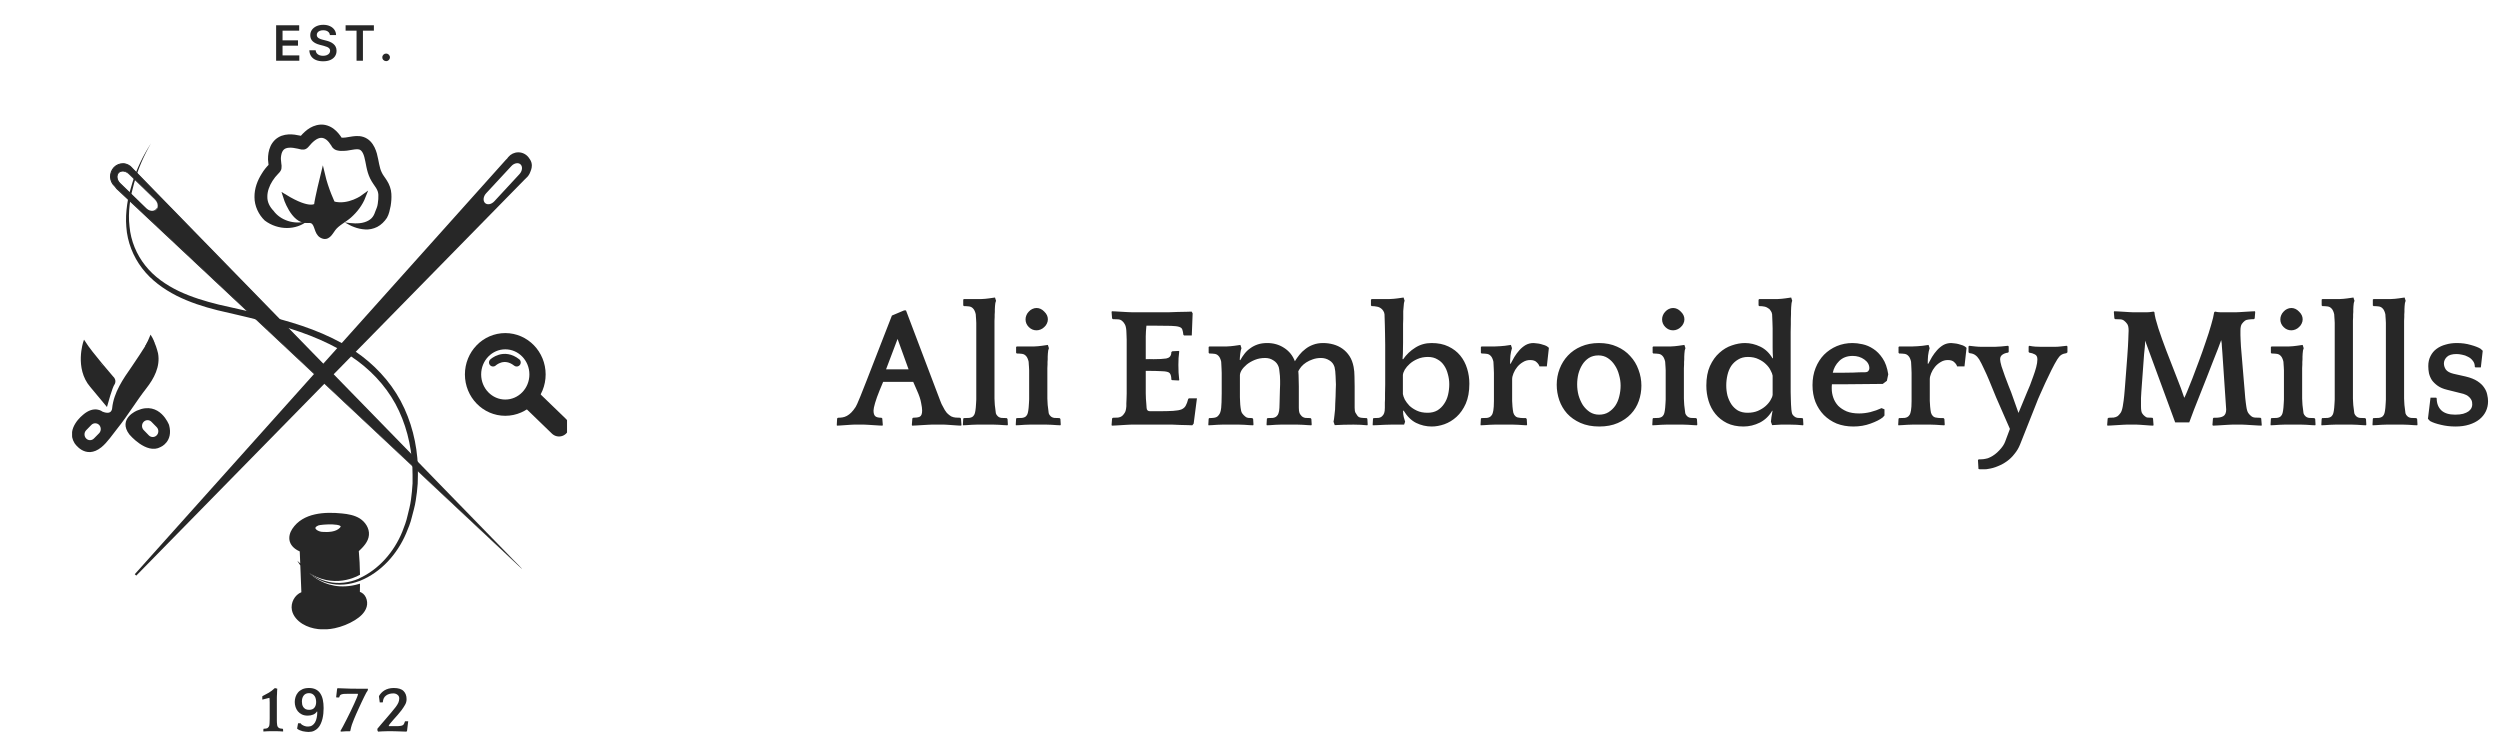 <svg xmlns="http://www.w3.org/2000/svg" width="262" height="79" viewBox="0 0 262 79" fill="none"><path d="M28.938 6.367V2.651H31.355V3.215H29.611V4.224H31.23V4.789H29.611V5.803H31.369V6.367H28.938ZM34.572 3.673C34.555 3.514 34.484 3.391 34.358 3.303C34.233 3.214 34.071 3.17 33.872 3.17C33.731 3.17 33.611 3.191 33.511 3.234C33.41 3.276 33.334 3.333 33.28 3.406C33.227 3.479 33.2 3.561 33.199 3.655C33.199 3.732 33.216 3.799 33.251 3.856C33.288 3.913 33.337 3.961 33.398 4.001C33.46 4.04 33.528 4.072 33.603 4.099C33.678 4.126 33.754 4.148 33.83 4.166L34.178 4.253C34.319 4.286 34.454 4.33 34.583 4.386C34.714 4.441 34.831 4.512 34.933 4.596C35.037 4.681 35.12 4.783 35.18 4.903C35.241 5.023 35.271 5.163 35.271 5.324C35.271 5.542 35.215 5.733 35.104 5.899C34.993 6.064 34.832 6.192 34.621 6.286C34.412 6.377 34.158 6.423 33.861 6.423C33.572 6.423 33.321 6.379 33.108 6.289C32.896 6.2 32.731 6.069 32.611 5.897C32.492 5.725 32.428 5.516 32.419 5.269H33.081C33.09 5.399 33.13 5.507 33.2 5.592C33.271 5.678 33.362 5.742 33.474 5.785C33.588 5.827 33.715 5.848 33.855 5.848C34.002 5.848 34.13 5.826 34.24 5.783C34.352 5.738 34.439 5.676 34.502 5.598C34.564 5.518 34.596 5.425 34.598 5.318C34.596 5.222 34.568 5.142 34.512 5.079C34.457 5.015 34.379 4.962 34.278 4.919C34.179 4.876 34.063 4.837 33.93 4.803L33.507 4.694C33.201 4.616 32.959 4.496 32.781 4.337C32.605 4.176 32.516 3.962 32.516 3.696C32.516 3.477 32.576 3.286 32.694 3.121C32.814 2.957 32.977 2.829 33.182 2.738C33.388 2.646 33.621 2.6 33.881 2.6C34.145 2.6 34.376 2.646 34.574 2.738C34.774 2.829 34.93 2.955 35.044 3.117C35.158 3.278 35.216 3.463 35.22 3.673H34.572ZM36.219 3.215V2.651H39.183V3.215H38.035V6.367H37.367V3.215H36.219ZM40.467 6.407C40.357 6.407 40.263 6.368 40.184 6.291C40.105 6.214 40.066 6.119 40.068 6.008C40.066 5.899 40.105 5.806 40.184 5.728C40.263 5.651 40.357 5.612 40.467 5.612C40.573 5.612 40.666 5.651 40.745 5.728C40.824 5.806 40.865 5.899 40.866 6.008C40.865 6.082 40.846 6.149 40.808 6.209C40.772 6.27 40.723 6.318 40.663 6.354C40.604 6.39 40.538 6.407 40.467 6.407Z" fill="#272727"></path><g clip-path="url(#clip0_3844_130)"><path d="M43.458 48.05L34.845 39.2L33.914 38.241L29.652 33.861L14.316 18.102L13.864 17.636C13.857 17.629 13.857 17.629 13.844 17.622C13.614 17.344 13.277 17.163 12.893 17.156C12.178 17.149 11.598 17.74 11.584 18.47C11.577 18.887 11.753 19.256 12.036 19.506C12.043 19.506 12.043 19.513 12.043 19.513C12.164 19.673 12.252 19.77 12.252 19.77L13.527 20.966L26.361 33.013L33.011 39.249L33.941 40.125L43.525 49.12L54.673 59.583L43.458 48.05ZM16.386 22.002C16.123 22.28 15.637 22.231 15.287 21.884L13.661 20.285L12.589 19.235C12.238 18.894 12.164 18.387 12.421 18.109C12.684 17.824 13.176 17.879 13.527 18.227L14.08 18.769L16.224 20.875C16.575 21.216 16.642 21.717 16.386 22.002Z" fill="#272727"></path><path d="M43.395 48.114L13.815 17.672L13.794 17.658C13.579 17.394 13.248 17.227 12.911 17.213C12.574 17.199 12.23 17.338 11.994 17.595C11.751 17.846 11.623 18.2 11.629 18.548C11.643 18.895 11.805 19.236 12.061 19.465L12.034 19.451C12.054 19.451 12.095 19.486 12.088 19.514L12.081 19.479L12.29 19.736L54.685 59.577L54.672 59.591L43.462 48.051L43.395 48.114ZM43.456 48.051L54.678 59.577L54.665 59.591L12.209 19.813L12 19.549L11.987 19.514C11.98 19.535 12.014 19.563 12.034 19.563L12 19.549C11.717 19.305 11.542 18.93 11.528 18.555C11.515 18.172 11.656 17.79 11.913 17.519C12.169 17.248 12.54 17.095 12.911 17.102C13.282 17.109 13.639 17.296 13.882 17.588L13.862 17.575L43.51 47.988L43.456 48.051Z" fill="#272727"></path><path d="M16.183 22.22C16.001 22.282 15.806 22.276 15.637 22.206C15.367 22.116 15.185 21.886 15.003 21.712L13.89 20.607L12.777 19.502C12.602 19.321 12.38 19.14 12.285 18.876C12.184 18.619 12.191 18.292 12.386 18.077C12.589 17.861 12.906 17.847 13.148 17.945C13.411 18.035 13.587 18.25 13.769 18.431L14.882 19.537L15.995 20.642C16.177 20.829 16.392 20.996 16.48 21.254C16.575 21.497 16.568 21.803 16.386 22.004L16.183 22.22ZM16.507 21.74C16.541 21.58 16.527 21.407 16.467 21.261C16.372 21.01 16.163 20.843 15.974 20.656L14.848 19.564L13.728 18.48C13.54 18.299 13.371 18.098 13.128 18.021C12.899 17.938 12.616 17.958 12.454 18.139C12.285 18.32 12.278 18.612 12.373 18.834C12.46 19.078 12.663 19.238 12.852 19.418L13.978 20.51L15.104 21.601C15.293 21.782 15.462 21.983 15.691 22.053C15.914 22.136 16.17 22.109 16.325 21.942L16.507 21.74Z" fill="#272727"></path><path d="M55.453 16.765C55.433 16.731 55.413 16.696 55.386 16.668C55.163 16.307 54.765 16.07 54.32 16.07C53.936 16.07 53.585 16.244 53.356 16.522C53.342 16.529 53.336 16.543 53.329 16.55C53.295 16.592 53.261 16.633 53.234 16.682C53.16 16.752 53.12 16.793 53.12 16.793L53.079 16.835L36.812 35L35.679 36.265L34.748 37.308L33.912 38.239L33.008 39.247L14.259 60.186L14.205 60.249L33.939 40.123L34.843 39.199L35.8 38.225L36.954 37.044L38.053 35.931L54.92 18.726L54.961 18.691L55.089 18.559C55.15 18.517 55.372 18.309 55.5 17.926C55.514 17.906 55.521 17.878 55.527 17.85C55.548 17.801 55.561 17.76 55.575 17.711V17.704C55.581 17.697 55.581 17.69 55.581 17.683C55.615 17.579 55.723 17.162 55.453 16.765ZM54.516 18.323L51.879 21.173C51.535 21.541 51.036 21.625 50.752 21.347C50.476 21.069 50.53 20.554 50.867 20.186L53.511 17.335C53.848 16.967 54.354 16.884 54.63 17.155C54.914 17.433 54.86 17.954 54.516 18.323Z" fill="#272727" stroke="#272727" stroke-width="0.213" stroke-miterlimit="10"></path><path d="M8.834 35.84C8.834 35.84 7.91 38.579 9.535 40.477L11.161 42.43C11.161 42.43 11.673 40.532 11.916 40.226C11.916 40.226 12.159 39.865 11.754 39.503C11.761 39.496 9.596 37.042 8.834 35.84Z" fill="#272727" stroke="#272727" stroke-width="0.213" stroke-miterlimit="10"></path><path d="M16.458 37.045C16.458 37.045 16.303 36.392 16.107 35.975C16.1 35.961 16.093 35.947 16.087 35.933C15.952 35.676 15.81 35.53 15.689 35.731C15.567 35.926 15.439 36.121 15.318 36.315C15.116 36.635 14.913 36.948 14.711 37.261C14.448 37.664 14.178 38.074 13.902 38.47C12.991 39.777 12.02 41.161 11.858 42.808C11.858 42.808 11.818 43.698 10.685 43.232C10.685 43.232 9.909 42.565 8.769 43.552C8.769 43.552 6.995 44.928 7.899 46.381C7.899 46.381 8.965 48.078 10.556 46.791C11.19 46.277 11.716 45.457 12.229 44.824C13.308 43.482 14.192 41.988 15.251 40.632C16.04 39.624 16.707 38.394 16.458 37.045ZM10.469 45.471L9.922 46.027C9.653 46.305 9.214 46.305 8.951 46.027C8.682 45.749 8.682 45.297 8.951 45.019L9.491 44.463C9.626 44.324 9.801 44.254 9.976 44.254C10.159 44.254 10.334 44.324 10.469 44.463C10.732 44.741 10.732 45.193 10.469 45.471Z" fill="#272727" stroke="#272727" stroke-width="0.213" stroke-miterlimit="10"></path><path d="M16.086 35.93C15.951 35.673 15.809 35.527 15.688 35.728C15.566 35.923 15.438 36.117 15.316 36.312C15.512 35.937 15.701 35.569 15.802 35.305C15.802 35.305 15.957 35.548 16.086 35.93Z" fill="#272727" stroke="#272727" stroke-width="0.213" stroke-miterlimit="10"></path><path d="M17.616 44.572C17.616 44.572 16.699 42.118 14.419 43.119C14.419 43.119 12.45 43.904 13.644 45.469C13.644 45.469 15.384 47.533 16.78 46.755C16.78 46.755 18.068 46.233 17.616 44.572ZM16.497 45.698C16.227 45.976 15.789 45.976 15.519 45.698L14.979 45.142C14.71 44.864 14.71 44.412 14.979 44.134C15.249 43.856 15.688 43.856 15.95 44.134L16.497 44.69C16.632 44.829 16.699 45.01 16.699 45.191C16.699 45.378 16.632 45.559 16.497 45.698Z" fill="#272727" stroke="#272727" stroke-width="0.213" stroke-miterlimit="10"></path><path d="M52.953 42.724C54.819 42.724 56.332 41.164 56.332 39.241C56.332 37.317 54.819 35.758 52.953 35.758C51.087 35.758 49.574 37.317 49.574 39.241C49.574 41.164 51.087 42.724 52.953 42.724Z" stroke="#272727" stroke-width="1.703" stroke-miterlimit="10"></path><path d="M51.672 37.984C51.672 37.984 52.791 36.922 54.147 37.984" stroke="#272727" stroke-width="0.852" stroke-miterlimit="10" stroke-linecap="round"></path><path d="M55.772 41.961L58.584 44.679" stroke="#272727" stroke-width="2.129" stroke-miterlimit="10" stroke-linecap="round"></path><path d="M37.608 62.118C37.615 61.847 37.621 61.583 37.621 61.312C33.662 62.445 31.659 59.358 31.659 59.358C34.411 61.777 37.142 60.443 37.621 60.171C37.608 59.351 37.567 58.531 37.493 57.717C37.986 57.259 38.505 56.73 38.559 56.056C38.613 55.395 38.195 54.777 37.655 54.429C37.109 54.089 36.455 53.977 35.821 53.915C34.067 53.741 31.808 53.824 30.715 55.493C30.479 55.847 30.351 56.306 30.472 56.723C30.614 57.203 31.059 57.53 31.518 57.724C31.572 59.198 31.632 60.672 31.693 62.146C31.673 62.146 31.653 62.153 31.632 62.16C30.971 62.417 30.553 63.202 30.695 63.918C30.81 64.502 31.248 64.975 31.747 65.288C32.725 65.886 33.946 65.969 35.059 65.733C35.794 65.573 36.502 65.295 37.142 64.899C37.655 64.579 38.154 64.155 38.323 63.571C38.498 62.98 38.195 62.222 37.608 62.118ZM33.332 54.965C33.615 54.846 36.367 54.652 35.706 55.375C35.241 55.875 34.377 55.889 33.757 55.847C33.568 55.834 33.359 55.764 33.197 55.667C32.9 55.479 32.786 55.194 33.332 54.965Z" fill="#272727" stroke="#272727" stroke-width="0.213" stroke-miterlimit="10"></path><path d="M15.835 15.008C15.066 16.329 14.446 17.747 14.048 19.221L13.764 20.333C13.697 20.708 13.623 21.084 13.589 21.466C13.501 22.224 13.481 22.988 13.575 23.739C13.71 25.248 14.311 26.68 15.235 27.841C16.159 29.009 17.406 29.864 18.728 30.503C20.064 31.136 21.487 31.567 22.923 31.921C24.38 32.262 25.85 32.561 27.307 32.936C30.241 33.632 33.127 34.466 35.872 35.981L35.845 35.967L37.14 36.767L37.106 36.746L37.181 36.795L37.214 36.815C39.157 38.129 40.843 39.895 41.983 42.008C43.116 44.122 43.702 46.506 43.797 48.898C43.817 49.495 43.783 50.093 43.776 50.691C43.736 51.289 43.662 51.887 43.567 52.471C43.48 53.069 43.298 53.639 43.156 54.216C43.021 54.8 42.792 55.349 42.562 55.898C41.625 58.088 39.925 59.979 37.747 60.861L37.754 60.855L37.653 60.896L37.666 60.889C36.627 61.286 35.481 61.397 34.409 61.119C33.33 60.848 32.399 60.18 31.657 59.367C32.433 60.145 33.39 60.75 34.442 60.98C35.495 61.216 36.594 61.07 37.578 60.653L37.592 60.646L37.639 60.618L37.646 60.611C39.703 59.68 41.308 57.831 42.165 55.71C42.374 55.175 42.583 54.633 42.704 54.07C42.839 53.507 42.994 52.95 43.068 52.38C43.149 51.797 43.203 51.226 43.237 50.649C43.23 50.072 43.25 49.495 43.217 48.918C43.109 46.611 42.522 44.316 41.436 42.314C40.337 40.312 38.718 38.637 36.843 37.386L36.877 37.406L36.803 37.358L36.769 37.337L35.515 36.579L35.488 36.565C34.247 35.877 32.837 35.265 31.448 34.785C30.052 34.278 28.595 33.931 27.152 33.555C25.709 33.173 24.245 32.86 22.788 32.512C21.318 32.144 19.868 31.678 18.499 30.99C17.143 30.295 15.848 29.37 14.897 28.119C13.947 26.881 13.339 25.345 13.238 23.774C13.171 22.988 13.218 22.203 13.326 21.438C13.373 21.049 13.461 20.674 13.542 20.291L13.866 19.179C14.317 17.684 15.005 16.287 15.835 15.008Z" fill="#272727"></path><path d="M36.126 23.302C36.841 23.413 37.569 23.482 38.183 23.294C38.486 23.204 38.749 23.058 38.938 22.87C39.127 22.676 39.235 22.453 39.323 22.182C39.424 21.925 39.559 21.654 39.592 21.341C39.64 21.042 39.667 20.681 39.653 20.41C39.633 20.138 39.572 19.965 39.41 19.694C39.329 19.561 39.235 19.429 39.127 19.276C39.006 19.103 38.891 18.908 38.79 18.706C38.392 17.893 38.351 17.045 38.183 16.461C38.102 16.162 37.987 15.926 37.859 15.801C37.731 15.675 37.636 15.641 37.373 15.641C37.117 15.648 36.78 15.731 36.362 15.787C36.139 15.807 35.964 15.821 35.728 15.815C35.606 15.807 35.492 15.807 35.296 15.752C35.209 15.717 35.06 15.696 34.851 15.467C34.824 15.432 34.804 15.404 34.784 15.37L34.77 15.349L34.757 15.321L34.73 15.272C34.568 15.015 34.386 14.779 34.19 14.633C33.995 14.494 33.819 14.438 33.637 14.445C33.226 14.466 32.781 14.834 32.336 15.377C32.329 15.383 32.295 15.439 32.187 15.523C32.133 15.564 32.059 15.613 31.965 15.648C31.863 15.675 31.836 15.668 31.769 15.675C31.708 15.675 31.648 15.675 31.587 15.668L31.506 15.655L31.492 15.648L31.432 15.634L31.189 15.578C31.027 15.543 30.872 15.515 30.724 15.495C30.427 15.46 30.157 15.474 29.968 15.543C29.786 15.613 29.672 15.724 29.577 15.919C29.489 16.093 29.429 16.433 29.436 16.669C29.442 16.802 29.462 16.968 29.483 17.156L29.503 17.302L29.51 17.379C29.516 17.448 29.51 17.566 29.496 17.657C29.483 17.837 29.321 18.039 29.233 18.129L29.152 18.213C28.93 18.442 28.727 18.686 28.559 18.957C28.221 19.485 28.006 20.083 28.019 20.639C28.012 21.195 28.276 21.689 28.673 22.099C29.355 23.051 30.818 23.607 32.207 23.163C31.054 24.115 29.166 24.177 27.749 23.114C27.115 22.516 26.664 21.591 26.67 20.66C26.657 19.728 26.994 18.894 27.432 18.199C27.648 17.837 27.904 17.518 28.195 17.226L28.302 17.114C28.309 17.101 28.242 17.17 28.228 17.212C28.208 17.26 28.195 17.309 28.174 17.358C28.161 17.406 28.161 17.476 28.168 17.504L28.161 17.448L28.147 17.323C28.127 17.149 28.1 16.948 28.087 16.711C28.08 16.454 28.107 16.238 28.141 16.009C28.181 15.78 28.248 15.543 28.356 15.307C28.464 15.071 28.626 14.848 28.822 14.653C29.024 14.466 29.267 14.32 29.51 14.229C30.002 14.056 30.467 14.063 30.872 14.111C31.081 14.139 31.277 14.174 31.465 14.216L31.742 14.285L31.809 14.299L31.836 14.306L31.789 14.292C31.756 14.285 31.715 14.285 31.675 14.292C31.627 14.299 31.627 14.299 31.54 14.327C31.465 14.355 31.412 14.389 31.378 14.417C31.31 14.473 31.304 14.487 31.324 14.459C31.573 14.174 31.85 13.861 32.207 13.59C32.572 13.319 33.023 13.103 33.543 13.062C34.076 13.013 34.622 13.228 34.993 13.52C35.377 13.819 35.647 14.174 35.87 14.535L35.91 14.605L35.93 14.64L35.937 14.653C35.923 14.626 35.91 14.605 35.89 14.584C35.741 14.417 35.681 14.438 35.681 14.424C35.66 14.417 35.721 14.431 35.782 14.431C35.903 14.438 36.085 14.424 36.22 14.41C36.51 14.382 36.874 14.278 37.333 14.257C37.562 14.25 37.825 14.264 38.095 14.355C38.365 14.445 38.621 14.612 38.81 14.806C39.194 15.203 39.37 15.668 39.491 16.072C39.714 16.906 39.748 17.573 40.011 18.081C40.071 18.213 40.145 18.331 40.233 18.456C40.334 18.602 40.456 18.769 40.564 18.95C40.793 19.297 40.995 19.833 41.015 20.305C41.042 20.771 41.009 21.146 40.941 21.578C40.854 21.988 40.779 22.433 40.55 22.829C40.307 23.204 39.943 23.573 39.532 23.781C39.114 23.99 38.675 24.073 38.27 24.045C37.866 24.024 37.481 23.934 37.131 23.802C36.76 23.677 36.443 23.475 36.126 23.302Z" fill="#272727"></path><path d="M29.865 20.588C29.865 20.588 30.674 23.271 32.192 23.16C32.361 23.146 32.556 23.139 32.711 23.216C33.231 23.473 33.102 24.398 33.682 24.724C34.337 25.093 34.633 24.453 34.957 24.008C35.362 23.452 36.124 23.098 36.643 22.639C37.27 22.083 37.803 21.387 38.114 20.588C38.114 20.588 36.549 21.763 34.91 21.311C34.91 21.311 34.222 19.914 33.831 18.238C33.831 18.238 33.183 20.866 33.123 21.506C33.123 21.513 32.523 22.208 29.865 20.588Z" fill="#272727" stroke="#272727" stroke-width="0.426" stroke-miterlimit="10"></path></g><path d="M27.488 72.995L27.508 72.954C27.744 72.836 27.967 72.716 28.176 72.593C28.384 72.47 28.591 72.311 28.796 72.116H28.843L29.061 72.177C29.057 72.214 29.052 72.257 29.048 72.307C29.048 72.352 29.045 72.4 29.041 72.45C29.041 72.5 29.039 72.547 29.034 72.593C29.034 72.638 29.034 72.675 29.034 72.702C29.029 72.775 29.025 72.843 29.02 72.906C29.02 72.97 29.018 73.045 29.014 73.131C29.014 73.217 29.014 73.322 29.014 73.445C29.014 73.567 29.014 73.724 29.014 73.915V74.739C29.014 74.93 29.014 75.086 29.014 75.209C29.014 75.327 29.014 75.427 29.014 75.509C29.018 75.591 29.02 75.663 29.02 75.727C29.025 75.79 29.032 75.861 29.041 75.938C29.05 76.033 29.07 76.106 29.102 76.156C29.134 76.201 29.168 76.24 29.204 76.272C29.245 76.303 29.309 76.329 29.395 76.347C29.481 76.365 29.559 76.374 29.627 76.374L29.661 76.408L29.674 76.633L29.661 76.66C29.629 76.66 29.581 76.658 29.518 76.653C29.454 76.649 29.386 76.644 29.313 76.64C29.241 76.64 29.173 76.637 29.109 76.633C29.045 76.633 28.998 76.633 28.966 76.633H28.305C28.273 76.633 28.226 76.633 28.162 76.633C28.098 76.637 28.03 76.64 27.958 76.64C27.885 76.644 27.817 76.649 27.753 76.653C27.69 76.658 27.642 76.66 27.61 76.66L27.596 76.633L27.61 76.401L27.631 76.374C27.703 76.374 27.785 76.367 27.876 76.353C27.971 76.335 28.037 76.308 28.073 76.272C28.11 76.24 28.144 76.199 28.176 76.149C28.207 76.099 28.228 76.029 28.237 75.938C28.241 75.879 28.246 75.822 28.251 75.768C28.255 75.709 28.257 75.643 28.257 75.57C28.262 75.493 28.264 75.402 28.264 75.297C28.264 75.193 28.264 75.061 28.264 74.902V73.928C28.264 73.801 28.264 73.697 28.264 73.615C28.264 73.533 28.262 73.465 28.257 73.41C28.257 73.356 28.255 73.308 28.251 73.267C28.246 73.226 28.241 73.181 28.237 73.131L27.508 73.315L27.488 73.288V72.995ZM33.214 74.562C33.127 74.707 32.998 74.816 32.825 74.889C32.653 74.961 32.46 74.998 32.246 74.998C32.014 74.998 31.812 74.957 31.64 74.875C31.472 74.793 31.331 74.684 31.217 74.548C31.108 74.412 31.027 74.26 30.972 74.092C30.918 73.919 30.89 73.744 30.89 73.567C30.89 73.39 30.918 73.215 30.972 73.043C31.027 72.87 31.113 72.713 31.231 72.572C31.349 72.432 31.501 72.318 31.688 72.232C31.878 72.145 32.11 72.102 32.382 72.102C32.664 72.102 32.902 72.152 33.098 72.252C33.293 72.352 33.45 72.493 33.568 72.675C33.69 72.856 33.779 73.079 33.834 73.342C33.888 73.601 33.915 73.89 33.915 74.207C33.915 74.385 33.906 74.571 33.888 74.766C33.87 74.957 33.838 75.145 33.793 75.332C33.747 75.518 33.686 75.695 33.609 75.863C33.536 76.026 33.441 76.172 33.322 76.299C33.204 76.422 33.064 76.522 32.9 76.599C32.741 76.671 32.553 76.708 32.335 76.708C32.253 76.708 32.158 76.701 32.049 76.687C31.944 76.678 31.835 76.66 31.721 76.633C31.613 76.606 31.506 76.569 31.401 76.524C31.297 76.478 31.208 76.424 31.136 76.36L31.238 75.795H31.497C31.538 75.858 31.59 75.913 31.653 75.958C31.721 76.004 31.792 76.04 31.865 76.067C31.937 76.095 32.01 76.115 32.083 76.129C32.16 76.138 32.228 76.142 32.287 76.142C32.45 76.142 32.594 76.104 32.716 76.026C32.839 75.945 32.939 75.838 33.016 75.706C33.093 75.57 33.15 75.413 33.186 75.236C33.227 75.059 33.248 74.875 33.248 74.684C33.248 74.666 33.248 74.648 33.248 74.63C33.248 74.612 33.245 74.591 33.241 74.569L33.214 74.562ZM32.396 74.391C32.646 74.391 32.83 74.317 32.948 74.167C33.071 74.017 33.132 73.819 33.132 73.574C33.132 73.474 33.12 73.37 33.098 73.26C33.075 73.147 33.034 73.045 32.975 72.954C32.916 72.863 32.839 72.788 32.743 72.729C32.648 72.67 32.53 72.641 32.389 72.641C32.144 72.641 31.958 72.722 31.831 72.886C31.703 73.049 31.64 73.26 31.64 73.519C31.64 73.615 31.649 73.715 31.667 73.819C31.69 73.919 31.728 74.012 31.783 74.099C31.842 74.18 31.919 74.251 32.014 74.31C32.114 74.364 32.242 74.391 32.396 74.391ZM36.687 76.633C36.546 76.633 36.391 76.635 36.223 76.64C36.055 76.649 35.889 76.66 35.726 76.674L35.678 76.606C35.742 76.497 35.833 76.333 35.951 76.115C36.069 75.892 36.196 75.647 36.332 75.379C36.468 75.111 36.607 74.832 36.748 74.541C36.889 74.251 37.016 73.98 37.129 73.731C37.243 73.481 37.336 73.267 37.409 73.09C37.481 72.909 37.518 72.79 37.518 72.736L37.484 72.709H36.7C36.473 72.709 36.289 72.711 36.148 72.716C36.008 72.72 35.896 72.736 35.815 72.763C35.733 72.786 35.674 72.822 35.637 72.872C35.601 72.918 35.576 72.981 35.562 73.063L35.522 73.097H35.263L35.229 73.049L35.331 72.177L35.385 72.123C35.967 72.15 36.428 72.166 36.768 72.171C37.114 72.175 37.345 72.177 37.463 72.177H38.533L38.567 72.198L38.533 72.368C38.501 72.404 38.451 72.482 38.383 72.6C38.319 72.718 38.247 72.861 38.165 73.029C38.083 73.192 37.995 73.376 37.899 73.581C37.804 73.781 37.708 73.987 37.613 74.201C37.518 74.41 37.425 74.614 37.334 74.814C37.247 75.014 37.17 75.195 37.102 75.359C37.02 75.554 36.945 75.749 36.877 75.945C36.814 76.14 36.759 76.353 36.714 76.585L36.687 76.633ZM39.714 72.981L39.734 72.92C39.793 72.815 39.868 72.716 39.959 72.62C40.054 72.52 40.163 72.432 40.286 72.354C40.413 72.277 40.556 72.216 40.715 72.171C40.879 72.125 41.063 72.102 41.267 72.102C41.744 72.102 42.087 72.209 42.296 72.422C42.505 72.632 42.609 72.915 42.609 73.274C42.609 73.488 42.557 73.683 42.453 73.86C42.353 74.037 42.228 74.228 42.078 74.432C41.964 74.582 41.83 74.746 41.676 74.923C41.522 75.095 41.374 75.261 41.233 75.42C41.097 75.575 40.979 75.713 40.879 75.836C40.783 75.954 40.736 76.036 40.736 76.081L40.749 76.101H41.145C41.403 76.101 41.61 76.099 41.764 76.095C41.919 76.085 42.039 76.067 42.126 76.04C42.216 76.008 42.28 75.961 42.316 75.897C42.357 75.834 42.394 75.745 42.425 75.631L42.459 75.591H42.78L42.657 76.606L42.596 76.674C42.564 76.674 42.484 76.671 42.357 76.667C42.23 76.662 42.092 76.658 41.942 76.653C41.792 76.649 41.646 76.644 41.506 76.64C41.365 76.635 41.263 76.633 41.199 76.633H40.525C40.393 76.633 40.245 76.637 40.082 76.646C39.918 76.656 39.764 76.665 39.618 76.674L39.55 76.531V76.374C39.646 76.251 39.775 76.097 39.939 75.911C40.102 75.72 40.275 75.52 40.456 75.311C40.643 75.098 40.824 74.884 41.002 74.671C41.183 74.457 41.34 74.264 41.472 74.092C41.59 73.933 41.681 73.785 41.744 73.649C41.808 73.508 41.84 73.356 41.84 73.192C41.84 73.029 41.778 72.902 41.656 72.811C41.537 72.716 41.394 72.668 41.226 72.668C40.908 72.668 40.65 72.745 40.45 72.899C40.25 73.049 40.141 73.276 40.123 73.581L40.095 73.608H39.796L39.714 72.981Z" fill="#272727"></path><path d="M94.948 32.53L98.044 40.702C98.152 41.002 98.248 41.254 98.332 41.458C98.416 41.662 98.482 41.836 98.53 41.98C98.59 42.124 98.638 42.244 98.674 42.34C98.722 42.424 98.764 42.502 98.8 42.574C98.944 42.874 99.088 43.108 99.232 43.276C99.388 43.432 99.538 43.552 99.682 43.636C99.838 43.708 99.994 43.75 100.15 43.762C100.306 43.774 100.462 43.78 100.618 43.78L100.708 43.852L100.762 44.536L100.726 44.608C100.642 44.608 100.516 44.602 100.348 44.59C100.18 44.578 100.006 44.566 99.826 44.554C99.646 44.542 99.472 44.53 99.304 44.518C99.148 44.506 99.028 44.5 98.944 44.5H97.63C97.546 44.5 97.408 44.506 97.216 44.518C97.024 44.53 96.82 44.542 96.604 44.554C96.4 44.566 96.202 44.578 96.01 44.59C95.818 44.602 95.68 44.608 95.596 44.608L95.56 44.536L95.614 43.852L95.686 43.78C95.998 43.78 96.232 43.744 96.388 43.672C96.556 43.588 96.64 43.372 96.64 43.024C96.64 42.832 96.604 42.562 96.532 42.214C96.472 41.854 96.322 41.41 96.082 40.882L95.704 40.018H92.554L92.194 40.882C91.978 41.41 91.816 41.86 91.708 42.232C91.6 42.604 91.546 42.868 91.546 43.024C91.546 43.312 91.606 43.51 91.726 43.618C91.846 43.726 92.062 43.78 92.374 43.78L92.464 43.852L92.518 44.536L92.482 44.608C92.398 44.608 92.266 44.602 92.086 44.59C91.906 44.578 91.714 44.566 91.51 44.554C91.318 44.542 91.132 44.53 90.952 44.518C90.772 44.506 90.64 44.5 90.556 44.5H89.494C89.41 44.5 89.284 44.506 89.116 44.518C88.948 44.53 88.774 44.542 88.594 44.554C88.414 44.566 88.24 44.578 88.072 44.59C87.916 44.602 87.796 44.608 87.712 44.608L87.694 44.536L87.73 43.852L87.82 43.78C87.976 43.78 88.132 43.768 88.288 43.744C88.444 43.72 88.6 43.666 88.756 43.582C88.912 43.498 89.062 43.384 89.206 43.24C89.362 43.084 89.518 42.886 89.674 42.646C89.71 42.574 89.764 42.466 89.836 42.322C89.908 42.166 90.022 41.896 90.178 41.512C90.334 41.128 90.55 40.582 90.826 39.874C91.102 39.166 91.468 38.224 91.924 37.048L93.472 33.07L94.75 32.53H94.948ZM92.86 38.704H95.218L94.066 35.518L92.86 38.704ZM105.59 44.572C105.506 44.572 105.38 44.566 105.212 44.554C105.044 44.542 104.864 44.53 104.672 44.518C104.48 44.518 104.3 44.512 104.132 44.5C103.964 44.5 103.838 44.5 103.754 44.5H102.782C102.698 44.5 102.566 44.5 102.386 44.5C102.218 44.512 102.038 44.518 101.846 44.518C101.666 44.53 101.486 44.542 101.306 44.554C101.138 44.566 101.012 44.572 100.928 44.572L100.91 44.5L100.946 43.888L101 43.816C101.18 43.816 101.366 43.81 101.558 43.798C101.75 43.774 101.894 43.714 101.99 43.618C102.074 43.534 102.134 43.426 102.17 43.294C102.206 43.162 102.236 42.976 102.26 42.736C102.272 42.652 102.278 42.568 102.278 42.484C102.29 42.4 102.296 42.31 102.296 42.214C102.308 42.118 102.314 42.004 102.314 41.872C102.314 41.74 102.314 41.578 102.314 41.386V34.384C102.314 34.156 102.314 33.976 102.314 33.844C102.314 33.7 102.308 33.58 102.296 33.484C102.296 33.388 102.29 33.304 102.278 33.232C102.278 33.148 102.272 33.052 102.26 32.944C102.236 32.824 102.2 32.71 102.152 32.602C102.104 32.494 102.062 32.422 102.026 32.386C101.906 32.23 101.756 32.14 101.576 32.116C101.396 32.092 101.21 32.08 101.018 32.08L100.946 32.008V31.396L101.018 31.342H101.936C102.212 31.342 102.506 31.342 102.818 31.342C103.13 31.33 103.406 31.306 103.646 31.27L104.276 31.18L104.384 31.522C104.36 31.57 104.336 31.648 104.312 31.756C104.3 31.852 104.288 31.96 104.276 32.08C104.276 32.188 104.27 32.302 104.258 32.422C104.258 32.53 104.258 32.62 104.258 32.692C104.258 32.788 104.252 32.878 104.24 32.962C104.24 33.034 104.24 33.124 104.24 33.232C104.24 33.328 104.234 33.454 104.222 33.61C104.222 33.766 104.222 33.958 104.222 34.186V41.17C104.222 41.41 104.222 41.608 104.222 41.764C104.234 41.908 104.24 42.034 104.24 42.142C104.252 42.25 104.258 42.352 104.258 42.448C104.27 42.532 104.282 42.628 104.294 42.736C104.318 42.988 104.342 43.18 104.366 43.312C104.402 43.432 104.468 43.534 104.564 43.618C104.66 43.714 104.792 43.774 104.96 43.798C105.14 43.81 105.32 43.816 105.5 43.816L105.59 43.906L105.626 44.5L105.59 44.572ZM111.131 44.572C111.047 44.572 110.921 44.566 110.753 44.554C110.585 44.542 110.405 44.53 110.213 44.518C110.021 44.518 109.841 44.512 109.673 44.5C109.505 44.5 109.379 44.5 109.295 44.5H108.323C108.239 44.5 108.107 44.5 107.927 44.5C107.759 44.512 107.579 44.518 107.387 44.518C107.207 44.53 107.027 44.542 106.847 44.554C106.679 44.566 106.553 44.572 106.469 44.572L106.451 44.5L106.487 43.888L106.541 43.816C106.721 43.816 106.907 43.81 107.099 43.798C107.291 43.774 107.435 43.714 107.531 43.618C107.615 43.534 107.675 43.426 107.711 43.294C107.747 43.162 107.777 42.976 107.801 42.736C107.813 42.652 107.819 42.568 107.819 42.484C107.831 42.4 107.837 42.31 107.837 42.214C107.849 42.118 107.855 42.004 107.855 41.872C107.855 41.74 107.855 41.578 107.855 41.386V39.352C107.855 39.124 107.855 38.944 107.855 38.812C107.855 38.668 107.849 38.548 107.837 38.452C107.837 38.356 107.831 38.272 107.819 38.2C107.819 38.116 107.813 38.02 107.801 37.912C107.777 37.792 107.741 37.678 107.693 37.57C107.645 37.462 107.603 37.39 107.567 37.354C107.447 37.198 107.297 37.108 107.117 37.084C106.937 37.06 106.751 37.048 106.559 37.048L106.487 36.976V36.364L106.559 36.31H107.477C107.753 36.31 108.047 36.31 108.359 36.31C108.671 36.298 108.947 36.274 109.187 36.238L109.817 36.148L109.925 36.49C109.901 36.538 109.877 36.616 109.853 36.724C109.841 36.82 109.829 36.928 109.817 37.048C109.817 37.156 109.811 37.27 109.799 37.39C109.799 37.498 109.799 37.588 109.799 37.66C109.799 37.756 109.793 37.846 109.781 37.93C109.781 38.002 109.781 38.092 109.781 38.2C109.781 38.296 109.775 38.422 109.763 38.578C109.763 38.734 109.763 38.926 109.763 39.154V41.17C109.763 41.41 109.763 41.608 109.763 41.764C109.775 41.908 109.781 42.034 109.781 42.142C109.793 42.25 109.799 42.352 109.799 42.448C109.811 42.532 109.823 42.628 109.835 42.736C109.859 42.988 109.883 43.18 109.907 43.312C109.943 43.432 110.009 43.534 110.105 43.618C110.201 43.714 110.333 43.774 110.501 43.798C110.681 43.81 110.861 43.816 111.041 43.816L111.131 43.906L111.167 44.5L111.131 44.572ZM107.477 33.466C107.477 33.322 107.507 33.178 107.567 33.034C107.627 32.89 107.711 32.764 107.819 32.656C107.927 32.536 108.047 32.446 108.179 32.386C108.323 32.314 108.473 32.278 108.629 32.278C108.929 32.278 109.199 32.404 109.439 32.656C109.691 32.896 109.817 33.166 109.817 33.466C109.817 33.622 109.781 33.772 109.709 33.916C109.649 34.048 109.559 34.168 109.439 34.276C109.331 34.384 109.205 34.468 109.061 34.528C108.917 34.588 108.773 34.618 108.629 34.618C108.317 34.618 108.047 34.504 107.819 34.276C107.591 34.048 107.477 33.778 107.477 33.466ZM121.677 32.728C121.845 32.728 122.091 32.728 122.415 32.728C122.751 32.716 123.093 32.704 123.441 32.692C123.789 32.68 124.101 32.674 124.377 32.674C124.653 32.662 124.821 32.656 124.881 32.656L124.989 32.836L124.899 35.158H124.089L124.017 35.086C123.993 34.858 123.957 34.678 123.909 34.546C123.873 34.414 123.765 34.318 123.585 34.258C123.405 34.198 123.123 34.162 122.739 34.15C122.367 34.138 121.845 34.132 121.173 34.132H120.147L120.129 34.294C120.117 34.462 120.105 34.618 120.093 34.762C120.093 34.906 120.087 35.074 120.075 35.266C120.075 35.458 120.075 35.692 120.075 35.968C120.075 36.244 120.075 36.598 120.075 37.03V37.642C120.363 37.63 120.639 37.63 120.903 37.642C121.167 37.642 121.413 37.636 121.641 37.624C121.869 37.612 122.061 37.594 122.217 37.57C122.385 37.534 122.505 37.48 122.577 37.408C122.697 37.288 122.757 37.12 122.757 36.904L122.847 36.814L123.513 36.778L123.585 36.814C123.561 37.09 123.537 37.33 123.513 37.534C123.501 37.738 123.495 37.972 123.495 38.236C123.495 38.524 123.501 38.794 123.513 39.046C123.537 39.286 123.561 39.55 123.585 39.838L123.513 39.874L122.829 39.838L122.757 39.784C122.757 39.484 122.703 39.262 122.595 39.118C122.499 38.986 122.223 38.914 121.767 38.902C121.323 38.878 120.825 38.866 120.273 38.866H120.075V40.342C120.075 40.69 120.075 40.978 120.075 41.206C120.087 41.434 120.093 41.632 120.093 41.8C120.105 41.956 120.117 42.106 120.129 42.25C120.141 42.394 120.153 42.562 120.165 42.754C120.177 42.982 120.297 43.096 120.525 43.096H121.335C122.019 43.096 122.553 43.084 122.937 43.06C123.333 43.036 123.633 42.982 123.837 42.898C124.041 42.802 124.185 42.67 124.269 42.502C124.365 42.334 124.449 42.106 124.521 41.818L124.593 41.746H125.439L125.097 44.392L124.953 44.572C124.893 44.572 124.743 44.566 124.503 44.554C124.275 44.554 124.017 44.548 123.729 44.536C123.441 44.524 123.153 44.512 122.865 44.5C122.577 44.5 122.349 44.5 122.181 44.5H118.545C118.461 44.5 118.323 44.506 118.131 44.518C117.939 44.53 117.741 44.542 117.537 44.554C117.333 44.566 117.135 44.578 116.943 44.59C116.751 44.602 116.613 44.608 116.529 44.608L116.493 44.536L116.547 43.852L116.637 43.78C116.829 43.78 117.009 43.774 117.177 43.762C117.345 43.738 117.483 43.684 117.591 43.6C117.687 43.516 117.777 43.408 117.861 43.276C117.957 43.144 118.017 42.91 118.041 42.574C118.041 42.49 118.041 42.394 118.041 42.286C118.053 42.166 118.059 42.022 118.059 41.854C118.071 41.686 118.077 41.482 118.077 41.242C118.077 41.002 118.077 40.702 118.077 40.342V37.408C118.077 36.988 118.077 36.634 118.077 36.346C118.077 36.058 118.077 35.812 118.077 35.608C118.077 35.404 118.071 35.23 118.059 35.086C118.059 34.942 118.053 34.798 118.041 34.654C118.017 34.33 117.957 34.096 117.861 33.952C117.777 33.808 117.687 33.7 117.591 33.628C117.483 33.532 117.345 33.478 117.177 33.466C117.009 33.454 116.829 33.448 116.637 33.448L116.547 33.376L116.493 32.692L116.529 32.62C116.613 32.62 116.751 32.626 116.943 32.638C117.135 32.65 117.339 32.662 117.555 32.674C117.783 32.686 117.999 32.698 118.203 32.71C118.419 32.722 118.593 32.728 118.725 32.728H121.677ZM126.667 36.364L126.739 36.31H127.639C127.915 36.31 128.209 36.31 128.521 36.31C128.845 36.298 129.127 36.274 129.367 36.238L129.997 36.148L130.105 36.49C130.081 36.55 130.057 36.634 130.033 36.742C130.021 36.838 130.003 36.946 129.979 37.066C129.967 37.186 129.955 37.306 129.943 37.426C129.931 37.534 129.925 37.63 129.925 37.714L129.979 37.75C130.111 37.51 130.261 37.282 130.429 37.066C130.609 36.838 130.813 36.646 131.041 36.49C131.269 36.322 131.527 36.19 131.815 36.094C132.103 35.998 132.433 35.95 132.805 35.95C133.465 35.95 134.053 36.118 134.569 36.454C135.097 36.79 135.475 37.258 135.703 37.858C135.835 37.642 135.991 37.42 136.171 37.192C136.351 36.964 136.561 36.76 136.801 36.58C137.041 36.388 137.311 36.238 137.611 36.13C137.923 36.01 138.271 35.95 138.655 35.95C139.027 35.95 139.387 35.998 139.735 36.094C140.083 36.19 140.401 36.34 140.689 36.544C140.977 36.748 141.223 37.006 141.427 37.318C141.631 37.63 141.775 38.008 141.859 38.452C141.919 38.764 141.949 39.094 141.949 39.442C141.961 39.79 141.967 40.138 141.967 40.486V42.736C141.967 42.976 141.997 43.15 142.057 43.258C142.129 43.366 142.195 43.468 142.255 43.564C142.339 43.684 142.471 43.756 142.651 43.78C142.843 43.804 143.035 43.816 143.227 43.816L143.299 43.888L143.335 44.5L143.299 44.572C143.083 44.548 142.849 44.53 142.597 44.518C142.345 44.506 142.099 44.5 141.859 44.5C141.127 44.5 140.467 44.518 139.879 44.554L139.753 44.194C139.789 44.038 139.819 43.834 139.843 43.582C139.879 43.33 139.903 43.108 139.915 42.916C139.927 42.76 139.933 42.556 139.933 42.304C139.945 42.052 139.957 41.8 139.969 41.548C139.981 41.284 139.987 41.044 139.987 40.828C139.999 40.6 140.005 40.426 140.005 40.306C140.005 40.066 139.993 39.766 139.969 39.406C139.957 39.034 139.921 38.722 139.861 38.47C139.765 38.158 139.585 37.924 139.321 37.768C139.057 37.6 138.763 37.516 138.439 37.516C138.127 37.516 137.839 37.564 137.575 37.66C137.323 37.744 137.095 37.852 136.891 37.984C136.687 38.116 136.513 38.266 136.369 38.434C136.237 38.602 136.135 38.758 136.063 38.902C136.087 39.166 136.099 39.43 136.099 39.694C136.111 39.958 136.117 40.222 136.117 40.486V42.736C136.117 42.988 136.141 43.174 136.189 43.294C136.249 43.414 136.327 43.522 136.423 43.618C136.531 43.714 136.663 43.774 136.819 43.798C136.987 43.81 137.161 43.816 137.341 43.816L137.431 43.906L137.467 44.5L137.431 44.572C137.347 44.572 137.221 44.566 137.053 44.554C136.885 44.542 136.705 44.53 136.513 44.518C136.321 44.518 136.141 44.512 135.973 44.5C135.805 44.5 135.679 44.5 135.595 44.5H134.623C134.539 44.5 134.407 44.5 134.227 44.5C134.059 44.512 133.879 44.518 133.687 44.518C133.507 44.53 133.327 44.542 133.147 44.554C132.979 44.566 132.853 44.572 132.769 44.572L132.733 44.5L132.769 43.888L132.841 43.816C133.033 43.816 133.213 43.81 133.381 43.798C133.561 43.774 133.699 43.714 133.795 43.618C133.891 43.534 133.957 43.426 133.993 43.294C134.041 43.162 134.071 42.976 134.083 42.736C134.083 42.592 134.089 42.406 134.101 42.178C134.113 41.938 134.119 41.698 134.119 41.458C134.131 41.218 134.137 40.996 134.137 40.792C134.149 40.576 134.155 40.414 134.155 40.306C134.155 40.186 134.155 40.048 134.155 39.892C134.155 39.724 134.149 39.556 134.137 39.388C134.125 39.22 134.107 39.058 134.083 38.902C134.071 38.746 134.047 38.602 134.011 38.47C133.903 38.158 133.717 37.924 133.453 37.768C133.201 37.6 132.913 37.516 132.589 37.516C132.193 37.516 131.833 37.582 131.509 37.714C131.185 37.846 130.903 38.008 130.663 38.2C130.435 38.392 130.255 38.59 130.123 38.794C130.003 38.998 129.943 39.178 129.943 39.334V40.99C129.943 41.254 129.943 41.47 129.943 41.638C129.955 41.806 129.961 41.95 129.961 42.07C129.973 42.19 129.979 42.304 129.979 42.412C129.991 42.508 130.003 42.616 130.015 42.736C130.039 42.988 130.093 43.18 130.177 43.312C130.261 43.432 130.369 43.546 130.501 43.654C130.597 43.738 130.705 43.786 130.825 43.798C130.957 43.81 131.095 43.816 131.239 43.816L131.329 43.906L131.365 44.5L131.329 44.572C131.245 44.572 131.113 44.566 130.933 44.554C130.765 44.542 130.585 44.53 130.393 44.518C130.213 44.518 130.033 44.512 129.853 44.5C129.685 44.5 129.559 44.5 129.475 44.5H128.503C128.419 44.5 128.287 44.5 128.107 44.5C127.939 44.512 127.759 44.518 127.567 44.518C127.387 44.53 127.207 44.542 127.027 44.554C126.859 44.566 126.733 44.572 126.649 44.572L126.631 44.5L126.667 43.888L126.721 43.816C126.913 43.816 127.087 43.804 127.243 43.78C127.411 43.756 127.543 43.696 127.639 43.6C127.723 43.516 127.795 43.414 127.855 43.294C127.915 43.162 127.957 42.976 127.981 42.736C127.993 42.544 128.005 42.352 128.017 42.16C128.029 41.956 128.035 41.638 128.035 41.206V39.712C128.035 39.46 128.035 39.25 128.035 39.082C128.035 38.902 128.029 38.746 128.017 38.614C128.017 38.482 128.011 38.362 127.999 38.254C127.999 38.146 127.993 38.032 127.981 37.912C127.957 37.792 127.921 37.678 127.873 37.57C127.825 37.462 127.783 37.39 127.747 37.354C127.627 37.198 127.477 37.108 127.297 37.084C127.117 37.06 126.931 37.048 126.739 37.048L126.667 36.976V36.364ZM147.041 43.06C147.041 43.3 147.065 43.516 147.113 43.708C147.161 43.9 147.209 44.062 147.257 44.194L147.149 44.5H146.321C146.201 44.5 146.027 44.5 145.799 44.5C145.583 44.512 145.349 44.518 145.097 44.518C144.845 44.53 144.605 44.542 144.377 44.554C144.161 44.566 143.993 44.572 143.873 44.572L143.855 44.5L143.891 43.888L143.945 43.816C144.113 43.816 144.281 43.81 144.449 43.798C144.617 43.774 144.749 43.714 144.845 43.618C144.941 43.534 145.013 43.426 145.061 43.294C145.109 43.162 145.133 42.976 145.133 42.736V42.502C145.133 42.394 145.133 42.292 145.133 42.196C145.145 42.1 145.151 41.98 145.151 41.836C145.151 41.68 145.151 41.482 145.151 41.242C145.163 41.002 145.169 40.684 145.169 40.288V36.148C145.169 35.656 145.163 35.248 145.151 34.924C145.151 34.6 145.145 34.324 145.133 34.096C145.133 33.868 145.127 33.67 145.115 33.502C145.115 33.334 145.109 33.148 145.097 32.944C145.085 32.812 145.043 32.692 144.971 32.584C144.899 32.476 144.839 32.404 144.791 32.368C144.635 32.236 144.467 32.158 144.287 32.134C144.119 32.098 143.939 32.08 143.747 32.08L143.675 32.008V31.414L143.747 31.342H144.647C144.923 31.342 145.235 31.342 145.583 31.342C145.931 31.33 146.225 31.306 146.465 31.27L147.095 31.18L147.203 31.522C147.179 31.57 147.155 31.66 147.131 31.792C147.119 31.912 147.107 32.044 147.095 32.188C147.083 32.332 147.071 32.47 147.059 32.602C147.059 32.734 147.059 32.836 147.059 32.908C147.059 33.1 147.059 33.274 147.059 33.43C147.059 33.574 147.053 33.748 147.041 33.952C147.041 34.156 147.041 34.414 147.041 34.726C147.041 35.026 147.041 35.428 147.041 35.932C147.041 36.448 147.035 36.826 147.023 37.066C147.011 37.294 146.999 37.48 146.987 37.624L147.041 37.66C147.389 37.156 147.815 36.748 148.319 36.436C148.823 36.112 149.393 35.95 150.029 35.95C150.713 35.95 151.301 36.07 151.793 36.31C152.297 36.55 152.711 36.868 153.035 37.264C153.359 37.66 153.599 38.116 153.755 38.632C153.911 39.136 153.989 39.664 153.989 40.216C153.989 41.032 153.863 41.728 153.611 42.304C153.359 42.868 153.035 43.33 152.639 43.69C152.255 44.038 151.829 44.296 151.361 44.464C150.905 44.62 150.467 44.698 150.047 44.698C149.471 44.698 148.925 44.572 148.409 44.32C147.905 44.068 147.467 43.636 147.095 43.024L147.041 43.06ZM151.883 40.27C151.883 39.91 151.835 39.562 151.739 39.226C151.655 38.878 151.523 38.572 151.343 38.308C151.163 38.032 150.929 37.816 150.641 37.66C150.365 37.492 150.035 37.408 149.651 37.408C149.243 37.408 148.877 37.48 148.553 37.624C148.241 37.756 147.971 37.924 147.743 38.128C147.527 38.32 147.353 38.524 147.221 38.74C147.101 38.956 147.035 39.142 147.023 39.298V41.296C147.047 41.452 147.113 41.644 147.221 41.872C147.341 42.088 147.503 42.304 147.707 42.52C147.923 42.724 148.187 42.898 148.499 43.042C148.811 43.186 149.183 43.258 149.615 43.258C150.011 43.258 150.353 43.174 150.641 43.006C150.929 42.826 151.163 42.598 151.343 42.322C151.535 42.046 151.673 41.728 151.757 41.368C151.841 41.008 151.883 40.642 151.883 40.27ZM158.31 38.128C158.43 37.9 158.562 37.66 158.706 37.408C158.862 37.156 159.036 36.922 159.228 36.706C159.42 36.49 159.636 36.31 159.876 36.166C160.128 36.022 160.41 35.95 160.722 35.95C160.818 35.95 160.932 35.962 161.064 35.986C161.208 35.998 161.346 36.022 161.478 36.058C161.622 36.094 161.76 36.136 161.892 36.184C162.024 36.232 162.126 36.286 162.198 36.346L162.324 36.454L162.108 38.398H161.334C161.298 38.254 161.202 38.11 161.046 37.966C160.902 37.81 160.674 37.732 160.362 37.732C160.086 37.732 159.834 37.804 159.606 37.948C159.378 38.08 159.18 38.248 159.012 38.452C158.844 38.656 158.712 38.878 158.616 39.118C158.52 39.346 158.472 39.556 158.472 39.748V40.99C158.472 41.446 158.472 41.788 158.472 42.016C158.484 42.244 158.496 42.442 158.508 42.61C158.532 42.874 158.562 43.09 158.598 43.258C158.646 43.414 158.718 43.534 158.814 43.618C158.862 43.666 158.934 43.708 159.03 43.744C159.138 43.768 159.246 43.786 159.354 43.798C159.462 43.81 159.564 43.816 159.66 43.816C159.768 43.816 159.852 43.816 159.912 43.816L160.002 43.906L160.038 44.5L160.002 44.572C159.93 44.572 159.81 44.566 159.642 44.554C159.474 44.542 159.294 44.53 159.102 44.518C158.91 44.518 158.73 44.512 158.562 44.5C158.394 44.5 158.274 44.5 158.202 44.5H157.05C156.966 44.5 156.834 44.5 156.654 44.5C156.486 44.512 156.306 44.518 156.114 44.518C155.922 44.53 155.736 44.542 155.556 44.554C155.388 44.566 155.262 44.572 155.178 44.572L155.16 44.5L155.196 43.888L155.25 43.816C155.454 43.816 155.646 43.81 155.826 43.798C156.006 43.774 156.144 43.714 156.24 43.618C156.336 43.534 156.402 43.426 156.438 43.294C156.486 43.162 156.522 42.934 156.546 42.61C156.558 42.466 156.564 42.274 156.564 42.034C156.564 41.794 156.564 41.458 156.564 41.026V39.712C156.564 39.46 156.564 39.25 156.564 39.082C156.564 38.902 156.558 38.746 156.546 38.614C156.546 38.482 156.54 38.362 156.528 38.254C156.528 38.146 156.522 38.032 156.51 37.912C156.486 37.792 156.45 37.678 156.402 37.57C156.354 37.462 156.312 37.39 156.276 37.354C156.156 37.198 156.006 37.108 155.826 37.084C155.646 37.06 155.46 37.048 155.268 37.048L155.196 36.976V36.364L155.268 36.31H155.592C155.856 36.31 156.198 36.31 156.618 36.31C157.038 36.298 157.404 36.274 157.716 36.238L158.346 36.148L158.454 36.49C158.382 36.718 158.328 36.976 158.292 37.264C158.268 37.552 158.256 37.834 158.256 38.11L158.31 38.128ZM167.572 35.95C168.28 35.95 168.91 36.076 169.462 36.328C170.014 36.568 170.476 36.898 170.848 37.318C171.232 37.726 171.52 38.2 171.712 38.74C171.916 39.28 172.018 39.838 172.018 40.414C172.018 40.966 171.928 41.5 171.748 42.016C171.568 42.532 171.292 42.988 170.92 43.384C170.548 43.78 170.086 44.098 169.534 44.338C168.982 44.578 168.34 44.698 167.608 44.698C166.852 44.698 166.192 44.572 165.628 44.32C165.064 44.068 164.596 43.738 164.224 43.33C163.864 42.922 163.594 42.46 163.414 41.944C163.234 41.416 163.144 40.876 163.144 40.324C163.144 39.736 163.246 39.178 163.45 38.65C163.654 38.122 163.942 37.66 164.314 37.264C164.698 36.856 165.16 36.538 165.7 36.31C166.252 36.07 166.876 35.95 167.572 35.95ZM167.59 43.456C167.962 43.456 168.286 43.372 168.562 43.204C168.85 43.024 169.09 42.796 169.282 42.52C169.474 42.232 169.612 41.908 169.696 41.548C169.792 41.176 169.84 40.798 169.84 40.414C169.84 40.042 169.786 39.67 169.678 39.298C169.582 38.914 169.432 38.572 169.228 38.272C169.036 37.972 168.796 37.726 168.508 37.534C168.22 37.342 167.89 37.246 167.518 37.246C167.134 37.246 166.798 37.336 166.51 37.516C166.234 37.696 166.006 37.93 165.826 38.218C165.646 38.506 165.508 38.83 165.412 39.19C165.328 39.55 165.286 39.916 165.286 40.288C165.286 40.672 165.334 41.05 165.43 41.422C165.538 41.794 165.688 42.136 165.88 42.448C166.084 42.748 166.33 42.994 166.618 43.186C166.906 43.366 167.23 43.456 167.59 43.456ZM177.84 44.572C177.756 44.572 177.63 44.566 177.462 44.554C177.294 44.542 177.114 44.53 176.922 44.518C176.73 44.518 176.55 44.512 176.382 44.5C176.214 44.5 176.088 44.5 176.004 44.5H175.032C174.948 44.5 174.816 44.5 174.636 44.5C174.468 44.512 174.288 44.518 174.096 44.518C173.916 44.53 173.736 44.542 173.556 44.554C173.388 44.566 173.262 44.572 173.178 44.572L173.16 44.5L173.196 43.888L173.25 43.816C173.43 43.816 173.616 43.81 173.808 43.798C174 43.774 174.144 43.714 174.24 43.618C174.324 43.534 174.384 43.426 174.42 43.294C174.456 43.162 174.486 42.976 174.51 42.736C174.522 42.652 174.528 42.568 174.528 42.484C174.54 42.4 174.546 42.31 174.546 42.214C174.558 42.118 174.564 42.004 174.564 41.872C174.564 41.74 174.564 41.578 174.564 41.386V39.352C174.564 39.124 174.564 38.944 174.564 38.812C174.564 38.668 174.558 38.548 174.546 38.452C174.546 38.356 174.54 38.272 174.528 38.2C174.528 38.116 174.522 38.02 174.51 37.912C174.486 37.792 174.45 37.678 174.402 37.57C174.354 37.462 174.312 37.39 174.276 37.354C174.156 37.198 174.006 37.108 173.826 37.084C173.646 37.06 173.46 37.048 173.268 37.048L173.196 36.976V36.364L173.268 36.31H174.186C174.462 36.31 174.756 36.31 175.068 36.31C175.38 36.298 175.656 36.274 175.896 36.238L176.526 36.148L176.634 36.49C176.61 36.538 176.586 36.616 176.562 36.724C176.55 36.82 176.538 36.928 176.526 37.048C176.526 37.156 176.52 37.27 176.508 37.39C176.508 37.498 176.508 37.588 176.508 37.66C176.508 37.756 176.502 37.846 176.49 37.93C176.49 38.002 176.49 38.092 176.49 38.2C176.49 38.296 176.484 38.422 176.472 38.578C176.472 38.734 176.472 38.926 176.472 39.154V41.17C176.472 41.41 176.472 41.608 176.472 41.764C176.484 41.908 176.49 42.034 176.49 42.142C176.502 42.25 176.508 42.352 176.508 42.448C176.52 42.532 176.532 42.628 176.544 42.736C176.568 42.988 176.592 43.18 176.616 43.312C176.652 43.432 176.718 43.534 176.814 43.618C176.91 43.714 177.042 43.774 177.21 43.798C177.39 43.81 177.57 43.816 177.75 43.816L177.84 43.906L177.876 44.5L177.84 44.572ZM174.186 33.466C174.186 33.322 174.216 33.178 174.276 33.034C174.336 32.89 174.42 32.764 174.528 32.656C174.636 32.536 174.756 32.446 174.888 32.386C175.032 32.314 175.182 32.278 175.338 32.278C175.638 32.278 175.908 32.404 176.148 32.656C176.4 32.896 176.526 33.166 176.526 33.466C176.526 33.622 176.49 33.772 176.418 33.916C176.358 34.048 176.268 34.168 176.148 34.276C176.04 34.384 175.914 34.468 175.77 34.528C175.626 34.588 175.482 34.618 175.338 34.618C175.026 34.618 174.756 34.504 174.528 34.276C174.3 34.048 174.186 33.778 174.186 33.466ZM185.592 44.194C185.592 44.11 185.61 43.954 185.646 43.726C185.694 43.486 185.73 43.276 185.754 43.096L185.736 43.024C185.424 43.576 184.992 43.996 184.44 44.284C183.888 44.56 183.312 44.698 182.712 44.698C182.052 44.698 181.476 44.578 180.984 44.338C180.504 44.098 180.102 43.78 179.778 43.384C179.454 42.988 179.214 42.532 179.058 42.016C178.902 41.5 178.824 40.966 178.824 40.414C178.824 39.61 178.95 38.926 179.202 38.362C179.466 37.786 179.796 37.324 180.192 36.976C180.588 36.616 181.02 36.358 181.488 36.202C181.968 36.034 182.43 35.95 182.874 35.95C183.414 35.95 183.948 36.076 184.476 36.328C185.004 36.58 185.436 36.994 185.772 37.57L185.808 37.498C185.784 37.15 185.772 36.796 185.772 36.436C185.772 36.064 185.772 35.704 185.772 35.356C185.772 34.984 185.772 34.678 185.772 34.438C185.772 34.186 185.766 33.976 185.754 33.808C185.754 33.64 185.748 33.49 185.736 33.358C185.736 33.226 185.73 33.088 185.718 32.944C185.706 32.824 185.664 32.71 185.592 32.602C185.52 32.494 185.466 32.422 185.43 32.386C185.262 32.254 185.094 32.17 184.926 32.134C184.77 32.098 184.584 32.08 184.368 32.08L184.296 32.008V31.414L184.368 31.342H185.394C185.67 31.342 185.958 31.342 186.258 31.342C186.57 31.33 186.846 31.306 187.086 31.27L187.716 31.18L187.824 31.522C187.8 31.57 187.776 31.66 187.752 31.792C187.74 31.912 187.728 32.044 187.716 32.188C187.716 32.332 187.71 32.47 187.698 32.602C187.698 32.734 187.698 32.836 187.698 32.908C187.698 33.088 187.692 33.262 187.68 33.43C187.68 33.586 187.68 33.772 187.68 33.988C187.68 34.192 187.674 34.45 187.662 34.762C187.662 35.062 187.662 35.452 187.662 35.932V39.856C187.662 40.36 187.662 40.768 187.662 41.08C187.674 41.38 187.68 41.632 187.68 41.836C187.692 42.04 187.698 42.22 187.698 42.376C187.71 42.52 187.722 42.7 187.734 42.916C187.758 43.132 187.788 43.288 187.824 43.384C187.872 43.48 187.938 43.558 188.022 43.618C188.118 43.714 188.25 43.774 188.418 43.798C188.586 43.81 188.742 43.816 188.886 43.816L188.958 43.888L188.994 44.5L188.958 44.572C188.754 44.548 188.532 44.53 188.292 44.518C188.052 44.506 187.824 44.5 187.608 44.5C187.284 44.5 186.96 44.5 186.636 44.5C186.312 44.512 186.006 44.53 185.718 44.554L185.592 44.194ZM180.912 40.396C180.912 40.756 180.954 41.11 181.038 41.458C181.134 41.794 181.272 42.1 181.452 42.376C181.632 42.64 181.86 42.856 182.136 43.024C182.424 43.18 182.76 43.258 183.144 43.258C183.552 43.258 183.912 43.192 184.224 43.06C184.548 42.916 184.818 42.748 185.034 42.556C185.262 42.352 185.436 42.142 185.556 41.926C185.688 41.71 185.76 41.524 185.772 41.368V39.37C185.748 39.214 185.676 39.028 185.556 38.812C185.448 38.584 185.286 38.368 185.07 38.164C184.866 37.96 184.608 37.786 184.296 37.642C183.984 37.486 183.612 37.408 183.18 37.408C182.784 37.408 182.442 37.498 182.154 37.678C181.866 37.846 181.626 38.068 181.434 38.344C181.254 38.62 181.122 38.938 181.038 39.298C180.954 39.658 180.912 40.024 180.912 40.396ZM197.745 39.91L197.313 40.234C196.665 40.234 196.023 40.24 195.387 40.252C194.763 40.264 194.121 40.27 193.461 40.27H191.985C191.973 40.354 191.967 40.438 191.967 40.522C191.967 40.594 191.967 40.666 191.967 40.738C191.967 41.05 192.021 41.362 192.129 41.674C192.237 41.986 192.405 42.268 192.633 42.52C192.873 42.76 193.173 42.958 193.533 43.114C193.893 43.258 194.331 43.33 194.847 43.33C195.219 43.33 195.609 43.282 196.017 43.186C196.437 43.078 196.827 42.94 197.187 42.772L197.493 42.898V43.546L197.313 43.744C197.025 43.972 196.599 44.188 196.035 44.392C195.483 44.596 194.883 44.698 194.235 44.698C193.599 44.698 193.017 44.596 192.489 44.392C191.973 44.176 191.523 43.876 191.139 43.492C190.767 43.108 190.473 42.652 190.257 42.124C190.053 41.596 189.951 41.008 189.951 40.36C189.951 39.7 190.059 39.1 190.275 38.56C190.491 38.02 190.785 37.558 191.157 37.174C191.541 36.79 191.985 36.49 192.489 36.274C193.005 36.058 193.557 35.95 194.145 35.95C194.457 35.95 194.805 35.992 195.189 36.076C195.585 36.16 195.963 36.322 196.323 36.562C196.683 36.79 197.007 37.12 197.295 37.552C197.583 37.972 197.781 38.53 197.889 39.226L197.745 39.91ZM194.163 37.3C193.575 37.3 193.101 37.48 192.741 37.84C192.393 38.188 192.171 38.596 192.075 39.064H192.975C193.395 39.064 193.809 39.058 194.217 39.046C194.625 39.022 195.039 39.01 195.459 39.01C195.615 39.01 195.729 38.968 195.801 38.884C195.873 38.788 195.909 38.692 195.909 38.596C195.909 38.236 195.735 37.93 195.387 37.678C195.039 37.426 194.631 37.3 194.163 37.3ZM202.08 38.128C202.2 37.9 202.332 37.66 202.476 37.408C202.632 37.156 202.806 36.922 202.998 36.706C203.19 36.49 203.406 36.31 203.646 36.166C203.898 36.022 204.18 35.95 204.492 35.95C204.588 35.95 204.702 35.962 204.834 35.986C204.978 35.998 205.116 36.022 205.248 36.058C205.392 36.094 205.53 36.136 205.662 36.184C205.794 36.232 205.896 36.286 205.968 36.346L206.094 36.454L205.878 38.398H205.104C205.068 38.254 204.972 38.11 204.816 37.966C204.672 37.81 204.444 37.732 204.132 37.732C203.856 37.732 203.604 37.804 203.376 37.948C203.148 38.08 202.95 38.248 202.782 38.452C202.614 38.656 202.482 38.878 202.386 39.118C202.29 39.346 202.242 39.556 202.242 39.748V40.99C202.242 41.446 202.242 41.788 202.242 42.016C202.254 42.244 202.266 42.442 202.278 42.61C202.302 42.874 202.332 43.09 202.368 43.258C202.416 43.414 202.488 43.534 202.584 43.618C202.632 43.666 202.704 43.708 202.8 43.744C202.908 43.768 203.016 43.786 203.124 43.798C203.232 43.81 203.334 43.816 203.43 43.816C203.538 43.816 203.622 43.816 203.682 43.816L203.772 43.906L203.808 44.5L203.772 44.572C203.7 44.572 203.58 44.566 203.412 44.554C203.244 44.542 203.064 44.53 202.872 44.518C202.68 44.518 202.5 44.512 202.332 44.5C202.164 44.5 202.044 44.5 201.972 44.5H200.82C200.736 44.5 200.604 44.5 200.424 44.5C200.256 44.512 200.076 44.518 199.884 44.518C199.692 44.53 199.506 44.542 199.326 44.554C199.158 44.566 199.032 44.572 198.948 44.572L198.93 44.5L198.966 43.888L199.02 43.816C199.224 43.816 199.416 43.81 199.596 43.798C199.776 43.774 199.914 43.714 200.01 43.618C200.106 43.534 200.172 43.426 200.208 43.294C200.256 43.162 200.292 42.934 200.316 42.61C200.328 42.466 200.334 42.274 200.334 42.034C200.334 41.794 200.334 41.458 200.334 41.026V39.712C200.334 39.46 200.334 39.25 200.334 39.082C200.334 38.902 200.328 38.746 200.316 38.614C200.316 38.482 200.31 38.362 200.298 38.254C200.298 38.146 200.292 38.032 200.28 37.912C200.256 37.792 200.22 37.678 200.172 37.57C200.124 37.462 200.082 37.39 200.046 37.354C199.926 37.198 199.776 37.108 199.596 37.084C199.416 37.06 199.23 37.048 199.038 37.048L198.966 36.976V36.364L199.038 36.31H199.362C199.626 36.31 199.968 36.31 200.388 36.31C200.808 36.298 201.174 36.274 201.486 36.238L202.116 36.148L202.224 36.49C202.152 36.718 202.098 36.976 202.062 37.264C202.038 37.552 202.026 37.834 202.026 38.11L202.08 38.128ZM211.7 46.588C211.556 46.948 211.364 47.272 211.124 47.56C210.896 47.86 210.632 48.118 210.332 48.334C210.032 48.55 209.714 48.724 209.378 48.856C209.042 49 208.7 49.096 208.352 49.144C208.256 49.168 208.142 49.18 208.01 49.18C207.89 49.18 207.71 49.18 207.47 49.18L207.344 49.144L207.29 48.226L207.362 48.136H207.614C207.758 48.136 207.914 48.118 208.082 48.082C208.25 48.058 208.412 48.004 208.568 47.92C208.916 47.752 209.234 47.512 209.522 47.2C209.822 46.888 210.026 46.588 210.134 46.3L210.638 44.95L209.198 41.656C209.138 41.524 209.042 41.29 208.91 40.954C208.778 40.618 208.628 40.252 208.46 39.856C208.292 39.448 208.112 39.046 207.92 38.65C207.74 38.254 207.572 37.924 207.416 37.66C207.296 37.468 207.158 37.318 207.002 37.21C206.858 37.102 206.66 37.036 206.408 37.012L206.3 36.922V36.31L206.372 36.238C206.576 36.262 206.792 36.286 207.02 36.31C207.248 36.334 207.458 36.346 207.65 36.346H209.072C209.252 36.346 209.468 36.334 209.72 36.31C209.984 36.286 210.224 36.262 210.44 36.238L210.512 36.31V36.886L210.44 36.958C210.212 36.982 210.014 37.054 209.846 37.174C209.69 37.282 209.612 37.444 209.612 37.66C209.612 37.804 209.66 38.044 209.756 38.38C209.864 38.704 209.984 39.052 210.116 39.424C210.26 39.796 210.392 40.144 210.512 40.468C210.644 40.78 210.728 40.99 210.764 41.098L211.538 43.276L212.438 41.098C212.522 40.906 212.624 40.666 212.744 40.378C212.864 40.078 212.978 39.766 213.086 39.442C213.206 39.118 213.308 38.8 213.392 38.488C213.476 38.176 213.518 37.9 213.518 37.66C213.518 37.396 213.428 37.222 213.248 37.138C213.068 37.042 212.876 36.982 212.672 36.958L212.6 36.886V36.31L212.672 36.238C212.9 36.286 213.116 36.316 213.32 36.328C213.524 36.34 213.716 36.346 213.896 36.346H215.354C215.558 36.346 215.756 36.334 215.948 36.31C216.152 36.286 216.368 36.262 216.596 36.238L216.668 36.31V36.922L216.56 37.012C216.356 37.036 216.176 37.096 216.02 37.192C215.876 37.288 215.738 37.444 215.606 37.66C215.426 37.948 215.222 38.32 214.994 38.776C214.778 39.22 214.562 39.67 214.346 40.126C214.142 40.582 213.956 40.996 213.788 41.368C213.62 41.74 213.512 41.998 213.464 42.142L211.7 46.588ZM237.012 44.608C236.928 44.608 236.79 44.602 236.598 44.59C236.406 44.578 236.208 44.566 236.004 44.554C235.8 44.542 235.602 44.53 235.41 44.518C235.218 44.506 235.08 44.5 234.996 44.5H233.934C233.85 44.5 233.712 44.506 233.52 44.518C233.328 44.53 233.13 44.542 232.926 44.554C232.722 44.566 232.524 44.578 232.332 44.59C232.14 44.602 232.002 44.608 231.918 44.608L231.864 44.536L231.918 43.852L231.99 43.78H232.188C232.536 43.78 232.806 43.726 232.998 43.618C233.202 43.498 233.304 43.264 233.304 42.916L232.908 37.03C232.884 36.754 232.866 36.514 232.854 36.31C232.854 36.106 232.83 35.884 232.782 35.644C232.71 35.86 232.596 36.166 232.44 36.562C232.284 36.958 232.104 37.414 231.9 37.93C231.708 38.434 231.498 38.974 231.27 39.55C231.042 40.126 230.814 40.702 230.586 41.278C230.358 41.842 230.142 42.388 229.938 42.916C229.746 43.432 229.578 43.882 229.434 44.266H227.958L224.808 35.698C224.808 35.986 224.796 36.226 224.772 36.418C224.748 36.598 224.724 36.832 224.7 37.12L224.484 40.072C224.46 40.468 224.436 40.798 224.412 41.062C224.4 41.314 224.388 41.53 224.376 41.71C224.376 41.89 224.376 42.046 224.376 42.178C224.376 42.31 224.376 42.442 224.376 42.574C224.376 42.922 224.412 43.162 224.484 43.294C224.568 43.426 224.658 43.528 224.754 43.6C224.85 43.696 224.958 43.75 225.078 43.762C225.21 43.774 225.372 43.78 225.564 43.78L225.636 43.852L225.69 44.536L225.654 44.608C225.57 44.608 225.444 44.602 225.276 44.59C225.12 44.578 224.958 44.566 224.79 44.554C224.622 44.542 224.454 44.53 224.286 44.518C224.13 44.506 224.01 44.5 223.926 44.5H222.864C222.78 44.5 222.642 44.506 222.45 44.518C222.27 44.53 222.072 44.542 221.856 44.554C221.652 44.566 221.454 44.578 221.262 44.59C221.082 44.602 220.95 44.608 220.866 44.608L220.83 44.536L220.884 43.852L220.992 43.78C221.172 43.78 221.346 43.774 221.514 43.762C221.682 43.738 221.826 43.684 221.946 43.6C222.042 43.516 222.138 43.408 222.234 43.276C222.33 43.144 222.408 42.91 222.468 42.574C222.492 42.43 222.522 42.232 222.558 41.98C222.594 41.728 222.636 41.302 222.684 40.702L222.936 37.408C222.972 36.988 222.996 36.634 223.008 36.346C223.032 36.058 223.044 35.812 223.044 35.608C223.056 35.404 223.062 35.23 223.062 35.086C223.074 34.942 223.08 34.798 223.08 34.654C223.08 34.306 223.026 34.066 222.918 33.934C222.822 33.802 222.726 33.7 222.63 33.628C222.522 33.532 222.384 33.478 222.216 33.466C222.048 33.454 221.868 33.448 221.676 33.448L221.586 33.376L221.532 32.692L221.568 32.62C221.652 32.62 221.79 32.626 221.982 32.638C222.174 32.65 222.372 32.662 222.576 32.674C222.78 32.686 222.978 32.698 223.17 32.71C223.362 32.722 223.5 32.728 223.584 32.728H224.97C225.054 32.728 225.162 32.722 225.294 32.71C225.438 32.698 225.57 32.68 225.69 32.656L225.78 32.71C225.792 32.878 225.834 33.112 225.906 33.412C225.99 33.712 226.086 34.042 226.194 34.402C226.314 34.762 226.446 35.146 226.59 35.554C226.734 35.95 226.878 36.34 227.022 36.724L228.156 39.64C228.288 39.964 228.42 40.306 228.552 40.666C228.684 41.026 228.804 41.368 228.912 41.692C228.948 41.644 229.044 41.434 229.2 41.062C229.356 40.69 229.542 40.228 229.758 39.676C229.974 39.124 230.202 38.518 230.442 37.858C230.694 37.186 230.928 36.526 231.144 35.878C231.372 35.23 231.564 34.63 231.72 34.078C231.888 33.514 231.996 33.064 232.044 32.728L232.134 32.656C232.23 32.68 232.332 32.698 232.44 32.71C232.548 32.722 232.65 32.728 232.746 32.728H234.294C234.378 32.728 234.516 32.722 234.708 32.71C234.9 32.698 235.098 32.686 235.302 32.674C235.506 32.662 235.704 32.65 235.896 32.638C236.088 32.626 236.226 32.62 236.31 32.62L236.346 32.692L236.292 33.376L236.202 33.448C236.022 33.448 235.842 33.46 235.662 33.484C235.494 33.496 235.356 33.544 235.248 33.628C235.152 33.7 235.05 33.808 234.942 33.952C234.846 34.096 234.798 34.33 234.798 34.654C234.798 34.822 234.798 34.978 234.798 35.122C234.798 35.266 234.804 35.434 234.816 35.626C234.828 35.818 234.84 36.052 234.852 36.328C234.876 36.604 234.906 36.958 234.942 37.39L235.158 39.982C235.194 40.414 235.224 40.768 235.248 41.044C235.272 41.308 235.29 41.53 235.302 41.71C235.326 41.89 235.344 42.046 235.356 42.178C235.368 42.298 235.386 42.43 235.41 42.574C235.458 42.922 235.53 43.162 235.626 43.294C235.722 43.426 235.818 43.528 235.914 43.6C236.022 43.696 236.16 43.75 236.328 43.762C236.508 43.774 236.694 43.78 236.886 43.78L236.976 43.852L237.03 44.536L237.012 44.608ZM242.633 44.572C242.549 44.572 242.423 44.566 242.255 44.554C242.087 44.542 241.907 44.53 241.715 44.518C241.523 44.518 241.343 44.512 241.175 44.5C241.007 44.5 240.881 44.5 240.797 44.5H239.825C239.741 44.5 239.609 44.5 239.429 44.5C239.261 44.512 239.081 44.518 238.889 44.518C238.709 44.53 238.529 44.542 238.349 44.554C238.181 44.566 238.055 44.572 237.971 44.572L237.953 44.5L237.989 43.888L238.043 43.816C238.223 43.816 238.409 43.81 238.601 43.798C238.793 43.774 238.937 43.714 239.033 43.618C239.117 43.534 239.177 43.426 239.213 43.294C239.249 43.162 239.279 42.976 239.303 42.736C239.315 42.652 239.321 42.568 239.321 42.484C239.333 42.4 239.339 42.31 239.339 42.214C239.351 42.118 239.357 42.004 239.357 41.872C239.357 41.74 239.357 41.578 239.357 41.386V39.352C239.357 39.124 239.357 38.944 239.357 38.812C239.357 38.668 239.351 38.548 239.339 38.452C239.339 38.356 239.333 38.272 239.321 38.2C239.321 38.116 239.315 38.02 239.303 37.912C239.279 37.792 239.243 37.678 239.195 37.57C239.147 37.462 239.105 37.39 239.069 37.354C238.949 37.198 238.799 37.108 238.619 37.084C238.439 37.06 238.253 37.048 238.061 37.048L237.989 36.976V36.364L238.061 36.31H238.979C239.255 36.31 239.549 36.31 239.861 36.31C240.173 36.298 240.449 36.274 240.689 36.238L241.319 36.148L241.427 36.49C241.403 36.538 241.379 36.616 241.355 36.724C241.343 36.82 241.331 36.928 241.319 37.048C241.319 37.156 241.313 37.27 241.301 37.39C241.301 37.498 241.301 37.588 241.301 37.66C241.301 37.756 241.295 37.846 241.283 37.93C241.283 38.002 241.283 38.092 241.283 38.2C241.283 38.296 241.277 38.422 241.265 38.578C241.265 38.734 241.265 38.926 241.265 39.154V41.17C241.265 41.41 241.265 41.608 241.265 41.764C241.277 41.908 241.283 42.034 241.283 42.142C241.295 42.25 241.301 42.352 241.301 42.448C241.313 42.532 241.325 42.628 241.337 42.736C241.361 42.988 241.385 43.18 241.409 43.312C241.445 43.432 241.511 43.534 241.607 43.618C241.703 43.714 241.835 43.774 242.003 43.798C242.183 43.81 242.363 43.816 242.543 43.816L242.633 43.906L242.669 44.5L242.633 44.572ZM238.979 33.466C238.979 33.322 239.009 33.178 239.069 33.034C239.129 32.89 239.213 32.764 239.321 32.656C239.429 32.536 239.549 32.446 239.681 32.386C239.825 32.314 239.975 32.278 240.131 32.278C240.431 32.278 240.701 32.404 240.941 32.656C241.193 32.896 241.319 33.166 241.319 33.466C241.319 33.622 241.283 33.772 241.211 33.916C241.151 34.048 241.061 34.168 240.941 34.276C240.833 34.384 240.707 34.468 240.563 34.528C240.419 34.588 240.275 34.618 240.131 34.618C239.819 34.618 239.549 34.504 239.321 34.276C239.093 34.048 238.979 33.778 238.979 33.466ZM247.955 44.572C247.871 44.572 247.745 44.566 247.577 44.554C247.409 44.542 247.229 44.53 247.037 44.518C246.845 44.518 246.665 44.512 246.497 44.5C246.329 44.5 246.203 44.5 246.119 44.5H245.147C245.063 44.5 244.931 44.5 244.751 44.5C244.583 44.512 244.403 44.518 244.211 44.518C244.031 44.53 243.851 44.542 243.671 44.554C243.503 44.566 243.377 44.572 243.293 44.572L243.275 44.5L243.311 43.888L243.365 43.816C243.545 43.816 243.731 43.81 243.923 43.798C244.115 43.774 244.259 43.714 244.355 43.618C244.439 43.534 244.499 43.426 244.535 43.294C244.571 43.162 244.601 42.976 244.625 42.736C244.637 42.652 244.643 42.568 244.643 42.484C244.655 42.4 244.661 42.31 244.661 42.214C244.673 42.118 244.679 42.004 244.679 41.872C244.679 41.74 244.679 41.578 244.679 41.386V34.384C244.679 34.156 244.679 33.976 244.679 33.844C244.679 33.7 244.673 33.58 244.661 33.484C244.661 33.388 244.655 33.304 244.643 33.232C244.643 33.148 244.637 33.052 244.625 32.944C244.601 32.824 244.565 32.71 244.517 32.602C244.469 32.494 244.427 32.422 244.391 32.386C244.271 32.23 244.121 32.14 243.941 32.116C243.761 32.092 243.575 32.08 243.383 32.08L243.311 32.008V31.396L243.383 31.342H244.301C244.577 31.342 244.871 31.342 245.183 31.342C245.495 31.33 245.771 31.306 246.011 31.27L246.641 31.18L246.749 31.522C246.725 31.57 246.701 31.648 246.677 31.756C246.665 31.852 246.653 31.96 246.641 32.08C246.641 32.188 246.635 32.302 246.623 32.422C246.623 32.53 246.623 32.62 246.623 32.692C246.623 32.788 246.617 32.878 246.605 32.962C246.605 33.034 246.605 33.124 246.605 33.232C246.605 33.328 246.599 33.454 246.587 33.61C246.587 33.766 246.587 33.958 246.587 34.186V41.17C246.587 41.41 246.587 41.608 246.587 41.764C246.599 41.908 246.605 42.034 246.605 42.142C246.617 42.25 246.623 42.352 246.623 42.448C246.635 42.532 246.647 42.628 246.659 42.736C246.683 42.988 246.707 43.18 246.731 43.312C246.767 43.432 246.833 43.534 246.929 43.618C247.025 43.714 247.157 43.774 247.325 43.798C247.505 43.81 247.685 43.816 247.865 43.816L247.955 43.906L247.991 44.5L247.955 44.572ZM253.317 44.572C253.233 44.572 253.107 44.566 252.938 44.554C252.771 44.542 252.591 44.53 252.399 44.518C252.207 44.518 252.027 44.512 251.859 44.5C251.691 44.5 251.565 44.5 251.481 44.5H250.509C250.425 44.5 250.293 44.5 250.113 44.5C249.945 44.512 249.765 44.518 249.573 44.518C249.393 44.53 249.213 44.542 249.033 44.554C248.865 44.566 248.739 44.572 248.655 44.572L248.637 44.5L248.673 43.888L248.727 43.816C248.907 43.816 249.093 43.81 249.285 43.798C249.477 43.774 249.621 43.714 249.717 43.618C249.801 43.534 249.861 43.426 249.897 43.294C249.933 43.162 249.963 42.976 249.987 42.736C249.999 42.652 250.005 42.568 250.005 42.484C250.017 42.4 250.023 42.31 250.023 42.214C250.035 42.118 250.041 42.004 250.041 41.872C250.041 41.74 250.041 41.578 250.041 41.386V34.384C250.041 34.156 250.041 33.976 250.041 33.844C250.041 33.7 250.035 33.58 250.023 33.484C250.023 33.388 250.017 33.304 250.005 33.232C250.005 33.148 249.999 33.052 249.987 32.944C249.963 32.824 249.927 32.71 249.879 32.602C249.831 32.494 249.789 32.422 249.753 32.386C249.633 32.23 249.483 32.14 249.303 32.116C249.123 32.092 248.937 32.08 248.745 32.08L248.673 32.008V31.396L248.745 31.342H249.663C249.939 31.342 250.233 31.342 250.545 31.342C250.857 31.33 251.133 31.306 251.373 31.27L252.003 31.18L252.111 31.522C252.087 31.57 252.063 31.648 252.039 31.756C252.027 31.852 252.015 31.96 252.003 32.08C252.003 32.188 251.997 32.302 251.985 32.422C251.985 32.53 251.985 32.62 251.985 32.692C251.985 32.788 251.979 32.878 251.967 32.962C251.967 33.034 251.967 33.124 251.967 33.232C251.967 33.328 251.961 33.454 251.949 33.61C251.949 33.766 251.949 33.958 251.949 34.186V41.17C251.949 41.41 251.949 41.608 251.949 41.764C251.961 41.908 251.967 42.034 251.967 42.142C251.979 42.25 251.985 42.352 251.985 42.448C251.997 42.532 252.009 42.628 252.021 42.736C252.045 42.988 252.069 43.18 252.093 43.312C252.129 43.432 252.195 43.534 252.291 43.618C252.387 43.714 252.519 43.774 252.687 43.798C252.867 43.81 253.047 43.816 253.227 43.816L253.317 43.906L253.353 44.5L253.317 44.572ZM258.408 39.46C258.912 39.58 259.32 39.742 259.632 39.946C259.944 40.15 260.178 40.372 260.334 40.612C260.502 40.852 260.61 41.098 260.658 41.35C260.718 41.602 260.748 41.836 260.748 42.052C260.748 42.436 260.67 42.79 260.514 43.114C260.358 43.438 260.13 43.72 259.83 43.96C259.542 44.188 259.188 44.368 258.768 44.5C258.348 44.632 257.874 44.698 257.346 44.698C256.794 44.698 256.278 44.638 255.798 44.518C255.318 44.41 254.94 44.278 254.664 44.122L254.448 43.888L254.718 41.674H255.312L255.366 41.746C255.366 42.274 255.528 42.694 255.852 43.006C256.176 43.306 256.656 43.456 257.292 43.456C257.628 43.456 257.91 43.426 258.138 43.366C258.378 43.294 258.564 43.21 258.696 43.114C258.84 43.006 258.942 42.892 259.002 42.772C259.062 42.64 259.092 42.52 259.092 42.412C259.092 42.328 259.086 42.238 259.074 42.142C259.062 42.046 259.026 41.95 258.966 41.854C258.906 41.746 258.816 41.644 258.696 41.548C258.576 41.44 258.402 41.35 258.174 41.278L256.446 40.846C256.05 40.75 255.726 40.612 255.474 40.432C255.222 40.252 255.018 40.054 254.862 39.838C254.718 39.61 254.616 39.37 254.556 39.118C254.508 38.866 254.484 38.614 254.484 38.362C254.484 37.966 254.562 37.618 254.718 37.318C254.874 37.006 255.084 36.754 255.348 36.562C255.624 36.358 255.942 36.208 256.302 36.112C256.662 36.004 257.052 35.95 257.472 35.95C258 35.95 258.486 36.016 258.93 36.148C259.374 36.268 259.716 36.4 259.956 36.544L260.19 36.76L259.992 38.506H259.434L259.362 38.452C259.362 38.188 259.29 37.972 259.146 37.804C259.014 37.624 258.846 37.486 258.642 37.39C258.45 37.282 258.246 37.21 258.03 37.174C257.814 37.126 257.622 37.102 257.454 37.102C256.974 37.102 256.632 37.204 256.428 37.408C256.224 37.612 256.122 37.84 256.122 38.092C256.122 38.308 256.188 38.518 256.32 38.722C256.464 38.926 256.734 39.076 257.13 39.172L258.408 39.46Z" fill="#272727"></path><defs><clipPath id="clip0_3844_130"><rect width="51.87" height="52.889" fill="white" transform="translate(7.555 13.055)"></rect></clipPath></defs></svg>